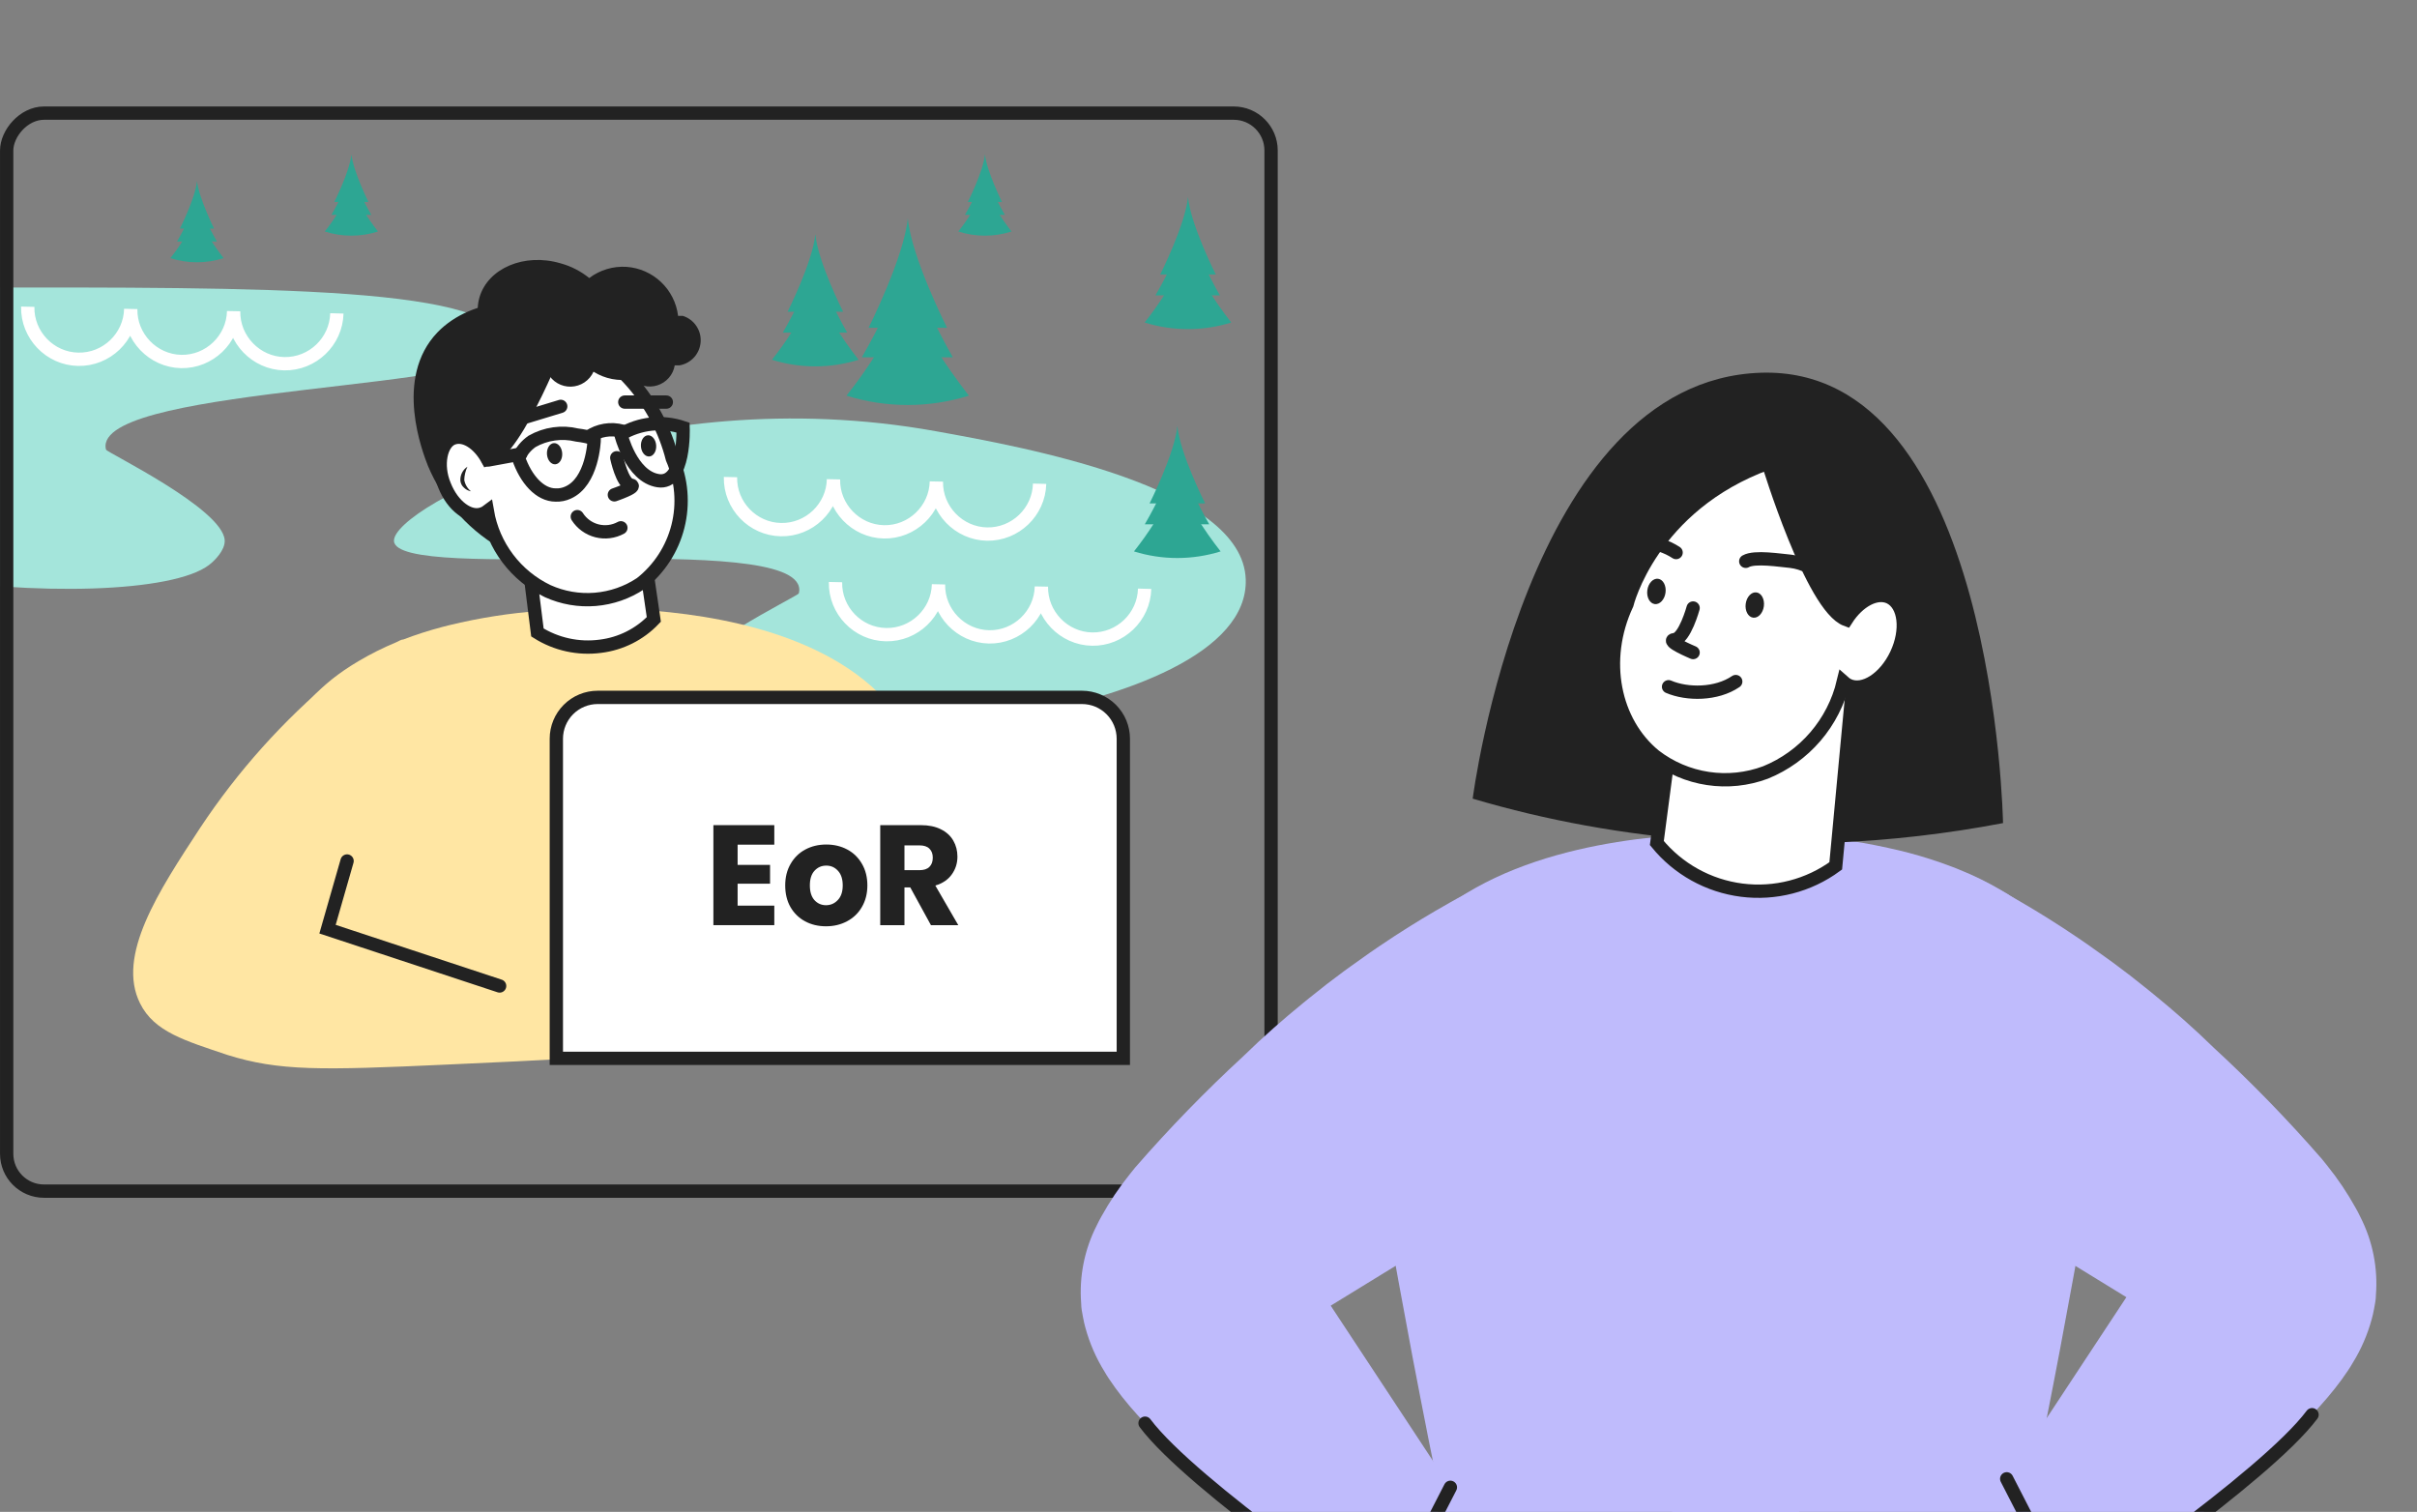 <?xml version="1.0" encoding="UTF-8"?> <svg xmlns="http://www.w3.org/2000/svg" width="454" height="284" viewBox="0 0 454 284" fill="none"><rect x="0" y="0" width="454" height="284" fill="#808080" stroke="none"/> <g clip-path="url(#clip0_3603_28864)"> <path d="M74.001 101.617C74.361 109.679 149.768 99.453 150.135 110.716C150.139 110.775 150.139 110.835 150.135 110.894C150.125 111.101 150.091 111.3 150.034 111.472C149.854 112.006 127.769 122.573 127.467 128.501C127.373 130.324 129.344 132.295 130.445 133.125C144.193 143.499 234.793 136.089 233.995 108.864C233.484 91.391 192.335 83.98 175.774 81.001C120.46 71.013 73.721 95.2 74.001 101.617Z" fill="#A4E5DB"></path> <path d="M95.004 65.115C94.649 73.177 20.184 72.453 19.822 83.716C19.818 83.775 19.818 83.835 19.822 83.894C19.831 84.101 19.866 84.3 19.921 84.472C20.099 85.006 41.908 95.573 42.207 101.501C42.299 103.324 40.353 105.295 39.266 106.125C25.69 116.499 -63.778 109.089 -62.99 81.864C-62.485 64.391 -21.85 56.98 -5.497 54.002C49.504 54.002 95.003 53.612 95.004 65.115Z" fill="#A4E5DB"></path> <path d="M63.276 58.869C63.139 64.18 58.695 68.415 53.404 68.323C48.091 68.23 43.791 63.763 43.884 58.45C43.77 63.762 39.303 68.018 34.013 67.904C28.722 67.79 24.444 63.323 24.558 58.032C24.444 63.345 19.977 67.601 14.687 67.487C9.374 67.394 5.096 62.927 5.211 57.614" stroke="white" stroke-width="2.5" stroke-miterlimit="10"></path> <path d="M195.276 90.869C195.139 96.18 190.695 100.415 185.404 100.323C180.091 100.23 175.791 95.763 175.884 90.45C175.769 95.762 171.303 100.018 166.013 99.904C160.722 99.79 156.444 95.323 156.559 90.032C156.444 95.345 151.977 99.601 146.687 99.487C141.374 99.394 137.096 94.927 137.211 89.615" stroke="white" stroke-width="2.5" stroke-miterlimit="10"></path> <path d="M215.002 110.597C214.865 115.909 210.422 120.144 205.131 120.051C199.818 119.958 195.518 115.491 195.611 110.178C195.496 115.491 191.03 119.747 185.739 119.633C180.449 119.518 176.171 115.052 176.285 109.761C176.17 115.073 171.704 119.329 166.414 119.215C161.101 119.122 156.823 114.656 156.938 109.343" stroke="white" stroke-width="2.5" stroke-miterlimit="10"></path> <path d="M188.214 37.946H181.785C181.785 37.946 184.712 32.19 185.005 29C185.346 32.19 188.214 37.946 188.214 37.946Z" fill="#2DA693"></path> <path d="M188.752 40.366H181.25C181.25 40.366 184.655 34.61 185.006 31.42C185.348 34.61 188.752 40.366 188.752 40.366Z" fill="#2DA693"></path> <path d="M190 43.488C186.748 44.528 183.252 44.528 180 43.488C180.834 42.442 181.609 41.351 182.322 40.219C183.512 38.385 184.771 36.141 185.005 34.551C185.463 37.741 190 43.488 190 43.488Z" fill="#2DA693"></path> <path d="M40.214 42.946H33.785C33.785 42.946 36.712 37.19 37.005 34C37.346 37.19 40.214 42.946 40.214 42.946Z" fill="#2DA693"></path> <path d="M40.752 45.366H33.25C33.25 45.366 36.655 39.61 37.006 36.42C37.348 39.61 40.752 45.366 40.752 45.366Z" fill="#2DA693"></path> <path d="M42 48.488C38.748 49.528 35.252 49.528 32 48.488C32.834 47.442 33.609 46.351 34.322 45.219C35.512 43.385 36.771 41.141 37.005 39.551C37.463 42.741 42 48.488 42 48.488Z" fill="#2DA693"></path> <path d="M69.214 37.946H62.785C62.785 37.946 65.712 32.19 66.005 29C66.346 32.19 69.214 37.946 69.214 37.946Z" fill="#2DA693"></path> <path d="M69.752 40.366H62.25C62.25 40.366 65.655 34.61 66.006 31.42C66.348 34.61 69.752 40.366 69.752 40.366Z" fill="#2DA693"></path> <path d="M71 43.488C67.748 44.528 64.252 44.528 61 43.488C61.834 42.442 62.609 41.351 63.322 40.219C64.512 38.385 65.771 36.141 66.005 34.551C66.463 37.741 71 43.488 71 43.488Z" fill="#2DA693"></path> <path d="M226.37 94.561H215.934C215.934 94.561 220.655 85.193 221.152 80C221.624 85.193 226.37 94.561 226.37 94.561Z" fill="#2DA693"></path> <path d="M227.136 98.487H215.035C215.035 98.487 220.576 89.119 221.148 83.926C221.719 89.119 227.136 98.487 227.136 98.487Z" fill="#2DA693"></path> <path d="M229.276 103.581C223.976 105.234 218.299 105.234 213 103.581C214.359 101.868 215.628 100.084 216.802 98.239C218.81 95.462 220.285 92.336 221.15 89.02C221.896 94.338 229.276 103.581 229.276 103.581Z" fill="#2DA693"></path> <path d="M158.37 58.561H147.934C147.934 58.561 152.655 49.193 153.152 44C153.624 49.193 158.37 58.561 158.37 58.561Z" fill="#2DA693"></path> <path d="M159.136 62.487H147.035C147.035 62.487 152.576 53.119 153.148 47.926C153.719 53.119 159.136 62.487 159.136 62.487Z" fill="#2DA693"></path> <path d="M161.276 67.581C155.976 69.234 150.299 69.234 145 67.581C146.359 65.868 147.628 64.085 148.802 62.239C150.81 59.462 152.285 56.336 153.15 53.02C153.896 58.338 161.276 67.581 161.276 67.581Z" fill="#2DA693"></path> <path d="M177.893 61.577H163.145C163.145 61.577 169.816 48.339 170.519 41C171.186 48.339 177.893 61.577 177.893 61.577Z" fill="#2DA693"></path> <path d="M178.976 67.125H161.875C161.875 67.125 169.706 53.887 170.513 46.548C171.321 53.887 178.976 67.125 178.976 67.125Z" fill="#2DA693"></path> <path d="M182 74.324C174.511 76.659 166.489 76.659 159 74.324C160.921 71.902 162.714 69.382 164.373 66.774C167.211 62.85 169.295 58.433 170.518 53.747C171.571 61.261 182 74.324 182 74.324Z" fill="#2DA693"></path> <path d="M228.37 51.561H217.934C217.934 51.561 222.655 42.193 223.152 37C223.624 42.193 228.37 51.561 228.37 51.561Z" fill="#2DA693"></path> <path d="M229.136 55.487H217.035C217.035 55.487 222.576 46.119 223.148 40.926C223.719 46.119 229.136 55.487 229.136 55.487Z" fill="#2DA693"></path> <path d="M231.276 60.581C225.976 62.234 220.299 62.234 215 60.581C216.359 58.868 217.628 57.084 218.802 55.239C220.81 52.462 222.285 49.336 223.15 46.02C223.896 51.338 231.276 60.581 231.276 60.581Z" fill="#2DA693"></path> <rect x="-1.25" y="1.25" width="237.5" height="202.5" rx="7.016" transform="matrix(-1 0 0 1 237.504 20)" stroke="#222222" stroke-width="2.5"></rect> <path d="M101.548 114.363V198.821H167.742C168.232 195.987 168.792 193.118 169.317 190.179C169.632 188.36 169.982 186.68 170.261 184.931C170.261 184.196 170.506 183.462 170.646 182.762C171.276 179.263 171.836 175.975 172.291 173.001C172.291 172.476 172.466 171.916 172.536 171.391C175.335 153.233 174.985 146.166 171.626 139.238C162.564 120.696 138.039 116.007 122.994 114.748C118.936 114.433 115.542 114.363 113.338 114.363H111.204H101.548Z" fill="#FFE6A3"></path> <path d="M54.803 187.765L55.223 190.179C55.748 193.118 56.307 195.987 56.832 198.821H122.992V114.363H113.336H111.202C108.998 114.363 105.604 114.363 101.545 114.748C95.754 115.168 90.008 116.069 84.367 117.442L83.002 117.792C80.536 118.441 78.107 119.223 75.725 120.136C75.27 120.136 74.85 120.486 74.396 120.661C71.983 121.66 69.645 122.829 67.398 124.159L66.244 124.859L65.859 125.104C62.705 127.1 59.853 129.539 57.392 132.346L56.517 133.396C55.092 135.209 53.861 137.168 52.844 139.238L52.424 140.148C52.214 140.603 52.039 141.058 51.864 141.513C50.903 144.085 50.325 146.784 50.15 149.525C50.15 150.014 50.15 150.539 50.15 151.029C49.905 158.481 51.409 169.117 54.803 187.765Z" fill="#FFE6A3"></path> <path d="M120.818 102.713L122.812 116.358C120.15 119.15 116.601 120.931 112.771 121.396C108.648 121.944 104.463 121.027 100.946 118.807L97.447 90.818L109.867 89.314L120.818 102.713Z" fill="white" stroke="#222222" stroke-width="2.5" stroke-miterlimit="10" stroke-linecap="round"></path> <path d="M95.037 103.552C88.438 100.059 83.256 94.383 80.378 87.493C79.468 85.149 73.87 71.05 82.197 62.408C88.67 55.725 101.125 54.886 106.688 60.449C108.89 63.086 110.136 66.39 110.222 69.825C111.071 75.661 110.414 81.618 108.313 87.129C106.213 92.64 102.739 97.522 98.221 101.313C97.223 102.145 96.158 102.894 95.037 103.552Z" fill="#222222"></path> <path d="M83.492 91.168C85.032 95.087 88.251 97.466 90.7 96.486C91.001 96.377 91.284 96.224 91.539 96.031C92.094 99.256 93.412 102.301 95.384 104.913C97.356 107.524 99.925 109.625 102.875 111.041C105.673 112.306 108.747 112.838 111.807 112.587C114.868 112.336 117.814 111.31 120.368 109.606C123.817 106.902 126.269 103.129 127.339 98.879C128.409 94.63 128.037 90.145 126.281 86.13C124.936 80.835 122.359 75.932 118.76 71.822C115.16 67.712 110.641 64.511 105.569 62.479C105.569 62.479 97.207 84.661 91.574 86.305C89.895 83.226 87.166 81.477 84.997 82.351C82.828 83.226 81.883 87.32 83.492 91.168Z" fill="white" stroke="#222222" stroke-width="2.5" stroke-miterlimit="10" stroke-linecap="round"></path> <path d="M125.16 75.529H117.358" stroke="#222222" stroke-width="2.5" stroke-miterlimit="10" stroke-linecap="round"></path> <path d="M105.324 76.334L95.668 79.272" stroke="#222222" stroke-width="2.5" stroke-miterlimit="10" stroke-linecap="round"></path> <path d="M120.392 83.856C120.317 82.757 120.896 81.822 121.687 81.768C122.477 81.714 123.179 82.561 123.254 83.659C123.33 84.758 122.75 85.693 121.96 85.747C121.169 85.801 120.467 84.954 120.392 83.856Z" fill="#222222"></path> <path d="M102.74 85.326C102.664 84.228 103.244 83.293 104.035 83.239C104.825 83.185 105.527 84.031 105.602 85.13C105.677 86.229 105.098 87.164 104.307 87.218C103.517 87.272 102.815 86.425 102.74 85.326Z" fill="#222222"></path> <path d="M116.625 99.145C115.248 99.897 113.637 100.098 112.118 99.709C110.598 99.319 109.283 98.367 108.438 97.045" fill="white"></path> <path d="M116.625 99.145C115.248 99.897 113.637 100.098 112.118 99.709C110.598 99.319 109.283 98.367 108.438 97.045" stroke="#222222" stroke-width="2.5" stroke-miterlimit="10" stroke-linecap="round"></path> <path d="M115.853 85.989C115.853 85.989 116.868 90.817 118.442 91.097C120.017 91.377 115.398 92.952 115.398 92.952" fill="white"></path> <path d="M115.853 85.989C115.853 85.989 116.868 90.817 118.442 91.097C120.017 91.377 115.398 92.952 115.398 92.952" stroke="#222222" stroke-width="2.5" stroke-miterlimit="10" stroke-linecap="round"></path> <path d="M87.8 87.668C87.8 87.668 85.211 90.607 88.465 92.287L87.8 87.668Z" fill="white"></path> <path d="M87.8 87.668C87.378 87.944 87.034 88.324 86.801 88.771C86.568 89.219 86.454 89.718 86.471 90.222C86.485 90.491 86.554 90.754 86.675 90.995C86.795 91.236 86.964 91.449 87.17 91.622C87.525 91.969 87.976 92.201 88.465 92.287C87.799 91.753 87.351 90.993 87.205 90.152C87.231 89.292 87.433 88.447 87.8 87.668Z" fill="#222222"></path> <path d="M128.308 80.321C128.308 80.321 128.728 91.097 123.62 90.293C118.512 89.488 116.622 81.581 116.622 81.581C118.362 80.536 120.309 79.882 122.327 79.665C124.344 79.448 126.385 79.671 128.308 80.321V80.321Z" stroke="#222222" stroke-width="2.5" stroke-miterlimit="10" stroke-linecap="round"></path> <path d="M97.382 85.989C98.781 90.048 101.405 92.987 104.379 92.987C105.174 93.021 105.965 92.865 106.688 92.532C111.271 90.502 111.621 82.98 111.621 82.386C110.568 82.076 109.492 81.854 108.402 81.721C105.531 81.026 102.504 81.452 99.936 82.91C98.824 83.69 97.942 84.753 97.382 85.989V85.989Z" stroke="#222222" stroke-width="2.5" stroke-miterlimit="10" stroke-linecap="round"></path> <path d="M116.871 80.987C115.813 80.702 114.706 80.648 113.625 80.829C112.545 81.01 111.516 81.422 110.608 82.037" fill="white"></path> <path d="M116.871 80.987C115.813 80.702 114.706 80.648 113.625 80.829C112.545 81.01 111.516 81.422 110.608 82.037" stroke="#222222" stroke-width="2.5" stroke-miterlimit="10" stroke-linecap="round"></path> <path d="M91.717 86.408L97.805 85.289" stroke="#222222" stroke-width="2.5" stroke-miterlimit="10" stroke-linecap="round"></path> <path d="M99.378 69.475C100.515 69.817 101.691 70.017 102.877 70.07C103.294 70.864 103.926 71.526 104.7 71.978C105.474 72.431 106.36 72.658 107.257 72.633C108.153 72.607 109.025 72.331 109.772 71.834C110.519 71.338 111.112 70.642 111.484 69.825C113.63 71.169 116.198 71.668 118.691 71.225C119.31 71.84 120.086 72.273 120.935 72.477C121.783 72.68 122.672 72.647 123.502 72.379C124.333 72.112 125.074 71.621 125.645 70.961C126.216 70.301 126.594 69.496 126.738 68.636H127.612C128.677 68.458 129.65 67.927 130.375 67.128C131.099 66.328 131.533 65.308 131.606 64.231C131.679 63.155 131.387 62.086 130.776 61.196C130.166 60.306 129.273 59.649 128.242 59.329H127.368C127.073 56.909 125.944 54.666 124.175 52.987C122.407 51.308 120.109 50.297 117.676 50.128C115.168 49.967 112.685 50.712 110.679 52.227C109.095 50.941 107.26 49.999 105.291 49.463C98.504 47.469 91.681 50.373 90.072 55.831C88.462 61.289 92.696 67.516 99.378 69.475Z" fill="#222222"></path> <path d="M62.952 127.205C53.181 135.348 44.648 144.871 37.621 155.474C29.819 167.369 21.807 179.51 26.321 188.501C28.98 193.854 34.822 195.499 42.694 198.158C52.421 201.201 60.188 201.062 83.909 199.977C93.355 199.557 101.402 199.172 107 198.857C92.306 174.996 77.623 151.112 62.952 127.205Z" fill="#FFE6A3"></path> <path d="M203.233 131H112.268C110.208 131 108.232 131.818 106.775 133.275C105.319 134.732 104.5 136.707 104.5 138.767V198.804H211V138.767C211 136.707 210.182 134.732 208.725 133.275C207.268 131.818 205.293 131 203.233 131Z" fill="white" stroke="#222222" stroke-width="2.5" stroke-miterlimit="10" stroke-linecap="round"></path> <path d="M65.194 161.735L61.52 174.54L93.848 185.211" stroke="#222222" stroke-width="2.5" stroke-miterlimit="10" stroke-linecap="round"></path> <path d="M138.55 158.666V162.466H144.644V165.999H138.55V170.12H145.442V173.786H134V155H145.442V158.666H138.55Z" fill="#222222"></path> <path d="M155.155 174C153.7 174 152.387 173.688 151.216 173.063C150.063 172.439 149.15 171.547 148.476 170.387C147.819 169.228 147.491 167.872 147.491 166.32C147.491 164.785 147.828 163.438 148.502 162.279C149.176 161.101 150.099 160.2 151.27 159.576C152.44 158.952 153.753 158.639 155.208 158.639C156.662 158.639 157.975 158.952 159.146 159.576C160.317 160.2 161.239 161.101 161.913 162.279C162.587 163.438 162.924 164.785 162.924 166.32C162.924 167.854 162.579 169.21 161.887 170.387C161.213 171.547 160.281 172.439 159.093 173.063C157.922 173.688 156.609 174 155.155 174ZM155.155 170.039C156.024 170.039 156.76 169.718 157.363 169.076C157.984 168.434 158.294 167.515 158.294 166.32C158.294 165.124 157.993 164.206 157.39 163.563C156.804 162.921 156.077 162.6 155.208 162.6C154.321 162.6 153.585 162.921 152.999 163.563C152.414 164.188 152.121 165.107 152.121 166.32C152.121 167.515 152.405 168.434 152.973 169.076C153.558 169.718 154.285 170.039 155.155 170.039Z" fill="#222222"></path> <path d="M174.864 173.786L170.98 166.694H169.889V173.786H165.338V155H172.975C174.448 155 175.698 155.259 176.727 155.776C177.774 156.293 178.554 157.007 179.069 157.917C179.583 158.809 179.84 159.808 179.84 160.914C179.84 162.163 179.486 163.278 178.776 164.259C178.084 165.24 177.055 165.936 175.689 166.346L180 173.786H174.864ZM169.889 163.456H172.709C173.543 163.456 174.164 163.251 174.572 162.841C174.997 162.431 175.21 161.851 175.21 161.101C175.21 160.388 174.997 159.826 174.572 159.415C174.164 159.005 173.543 158.8 172.709 158.8H169.889V163.456Z" fill="#222222"></path> <path d="M379.532 285.296C373.595 296.669 372.404 307.008 376.932 311.285C377.135 311.457 379.673 313.713 381.945 313.071C387.851 311.41 386.817 292.565 386.817 292.565L379.532 285.296Z" fill="white" stroke="#222222" stroke-width="2.5" stroke-miterlimit="10"></path> <path d="M337.958 156.321V315.922H329.561H326.021H319.567H314.099H309.4H307.833L277.943 315.797C274.982 302.638 271.677 287.238 268.231 269.881C268.121 269.285 267.996 268.69 267.886 268.095C267.197 264.602 266.492 261.014 265.802 257.364L265.332 254.936C264.455 250.267 263.567 245.484 262.669 240.586C262.309 238.565 261.949 236.638 261.62 234.774C261.479 233.944 261.338 233.208 261.197 232.346C260.507 228.398 259.896 224.811 259.379 221.537L259.097 219.751C255.964 199.589 256.372 191.741 260.116 184.049C270.157 163.449 297.384 158.248 314.084 156.963C318.611 156.619 322.355 156.556 324.799 156.556H326.021L337.958 156.321Z" fill="#BFBBFC"></path> <path d="M389.841 237.798C389.684 238.675 389.527 239.552 389.355 240.461C387.715 249.505 386.081 258.142 384.452 266.372C383.183 272.889 381.914 279.123 380.692 285.092C378.373 296.309 376.149 306.538 374.097 315.671H365.637H364.071H355.486H353.92H345.382H343.956H337.956H329.56H326.019H319.565H314.098V156.321L326.003 156.415H327.194C329.638 156.415 333.46 156.415 337.925 156.838C344.351 157.305 350.727 158.301 356.99 159.814L358.557 160.206C361.295 160.931 363.993 161.799 366.64 162.807C367.126 162.979 367.611 163.183 368.097 163.386C370.762 164.456 373.343 165.724 375.82 167.177L377.105 167.945L377.528 168.227C381.037 170.431 384.204 173.138 386.927 176.263C387.256 176.639 387.569 177.031 387.882 177.423C389.481 179.427 390.852 181.602 391.971 183.908C392.144 184.253 392.3 184.582 392.441 184.926C392.582 185.271 392.88 185.913 393.052 186.493C394.145 189.342 394.784 192.344 394.948 195.391C394.948 195.945 394.979 196.508 395.042 197.083C395.277 205.26 393.585 217.072 389.841 237.798Z" fill="#BFBBFC"></path> <path d="M297.821 155.068C290.67 153.768 283.595 152.084 276.625 150.024C276.625 150.024 286.635 71.523 330.687 70.019C374.739 68.516 376.242 154.614 376.242 154.614C365.7 156.625 355.024 157.856 344.3 158.295C328.736 158.933 313.148 157.85 297.821 155.068Z" fill="#222222"></path> <path d="M314.348 134.515C313.304 142.452 312.259 150.399 311.215 158.358C315.199 163.243 320.906 166.412 327.159 167.211C333.412 168.01 339.734 166.377 344.818 162.65C346.165 148.238 347.517 133.83 348.875 119.429L330.797 111.079L314.348 134.515Z" fill="white" stroke="#222222" stroke-width="2.5" stroke-miterlimit="10"></path> <path d="M356.206 122.922C354.06 127.465 350.034 130.05 347.183 128.718C346.843 128.546 346.526 128.331 346.243 128.076C345.339 131.874 343.541 135.4 340.999 138.362C338.457 141.324 335.243 143.636 331.627 145.105C328.176 146.394 324.454 146.783 320.811 146.235C317.168 145.687 313.726 144.219 310.807 141.971C303.147 135.705 300.703 124.003 305.606 113.507C305.606 113.507 310.102 94.975 332.128 86.97C332.128 86.97 340.352 114.04 346.807 116.405C349.063 112.88 352.462 111.032 354.953 112.207C357.788 113.601 358.352 118.379 356.206 122.922Z" fill="white" stroke="#222222" stroke-width="2.5" stroke-miterlimit="10"></path> <path d="M302.801 103.043C304.701 102.122 306.807 101.707 308.915 101.839C311.023 101.97 313.061 102.644 314.832 103.794" stroke="#222222" stroke-width="2.5" stroke-miterlimit="10" stroke-linecap="round"></path> <path d="M327.914 105.439C329.586 104.468 334.431 105.273 336.358 105.439C338.799 105.725 341.04 106.929 342.624 108.807" stroke="#222222" stroke-width="2.5" stroke-miterlimit="10" stroke-linecap="round"></path> <path d="M312.845 111.327C313.021 110.015 312.399 108.848 311.456 108.721C310.513 108.595 309.605 109.555 309.429 110.867C309.252 112.179 309.874 113.346 310.817 113.472C311.76 113.599 312.668 112.639 312.845 111.327Z" fill="#222222"></path> <path d="M331.317 113.877C331.489 112.567 330.865 111.404 329.923 111.281C328.981 111.157 328.077 112.119 327.905 113.429C327.733 114.74 328.358 115.903 329.3 116.026C330.242 116.15 331.145 115.188 331.317 113.877Z" fill="#222222"></path> <path d="M326.035 128.027C322.414 130.5 316.914 130.5 313.414 129" stroke="#222222" stroke-width="2.5" stroke-miterlimit="10" stroke-linecap="round"></path> <path d="M318.028 114.212C318.028 114.212 316.462 119.93 314.566 120.134C312.671 120.337 318.028 122.577 318.028 122.577" stroke="#222222" stroke-width="2.5" stroke-miterlimit="10" stroke-linecap="round"></path> <path d="M446.283 243.249C446.283 244.127 446.095 245.004 445.939 245.85C445.782 246.696 445.672 247.134 445.5 247.777C444.703 250.718 443.478 253.526 441.866 256.111C441.615 256.565 441.333 257.004 441.035 257.442C435.098 266.419 424.539 275.16 410.989 286.392C404.136 292.062 396.914 297.269 389.37 301.98C386.488 296.34 383.595 290.711 380.691 285.092L376.932 277.792L384.451 266.372L399.412 243.672L389.84 237.798L345.977 210.916L358.29 189.689L359.104 188.279L363.929 179.976L364.932 178.237L372.373 165.407C373.417 165.971 374.545 166.582 375.757 167.24L377.073 167.976L377.527 168.243C380.566 169.95 383.872 171.94 387.365 174.211L388.618 175.041C390.89 176.53 393.24 178.175 395.636 179.913C396.044 180.195 396.467 180.493 396.874 180.806C399.025 182.383 401.213 184.075 403.438 185.882L404.613 186.838C408.294 189.845 412.038 193.104 415.798 196.785C422.968 203.391 429.767 210.388 436.163 217.746L437.182 219.015C439.155 221.472 440.916 224.092 442.445 226.848C442.79 227.443 443.088 228.022 443.369 228.618C445.672 233.133 446.68 238.197 446.283 243.249Z" fill="#BFBBFC"></path> <path d="M376.934 277.792L389.372 301.995C389.372 301.995 425.481 277.51 434.285 265.745" stroke="#222222" stroke-width="2.5" stroke-miterlimit="10" stroke-linecap="round"></path> <path d="M203.084 244.842C203.084 245.72 203.272 246.597 203.429 247.443C203.585 248.289 203.695 248.727 203.867 249.37C204.664 252.311 205.889 255.118 207.502 257.704C207.752 258.158 208.034 258.597 208.332 259.035C214.269 268.012 224.828 276.753 238.378 287.985C245.231 293.655 252.453 298.862 259.997 303.572C262.879 297.933 265.772 292.304 268.676 286.685L272.435 279.385L264.916 267.965L249.955 245.265L259.527 239.391L303.391 212.509L291.077 191.282L290.263 189.872L285.438 181.569L284.435 179.83L276.994 167C275.95 167.564 274.822 168.175 273.61 168.833L272.294 169.569L271.84 169.835C268.801 171.543 265.496 173.533 262.002 175.804L260.749 176.634C258.477 178.123 256.128 179.767 253.731 181.506C253.323 181.788 252.9 182.086 252.493 182.399C250.342 183.976 248.154 185.668 245.929 187.475L244.754 188.43C241.073 191.438 237.329 194.697 233.569 198.378C226.399 204.984 219.6 211.981 213.204 219.339L212.186 220.608C210.212 223.065 208.451 225.685 206.922 228.44C206.577 229.036 206.28 229.615 205.998 230.211C203.696 234.726 202.687 239.79 203.084 244.842Z" fill="#BFBBFC"></path> <path d="M272.434 279.385L259.995 303.588C259.995 303.588 223.886 279.103 215.082 267.338" stroke="#222222" stroke-width="2.5" stroke-miterlimit="10" stroke-linecap="round"></path> </g> <defs> <clipPath id="clip0_3603_28864"> <rect width="454" height="284" fill="white"></rect> </clipPath> </defs> </svg> 